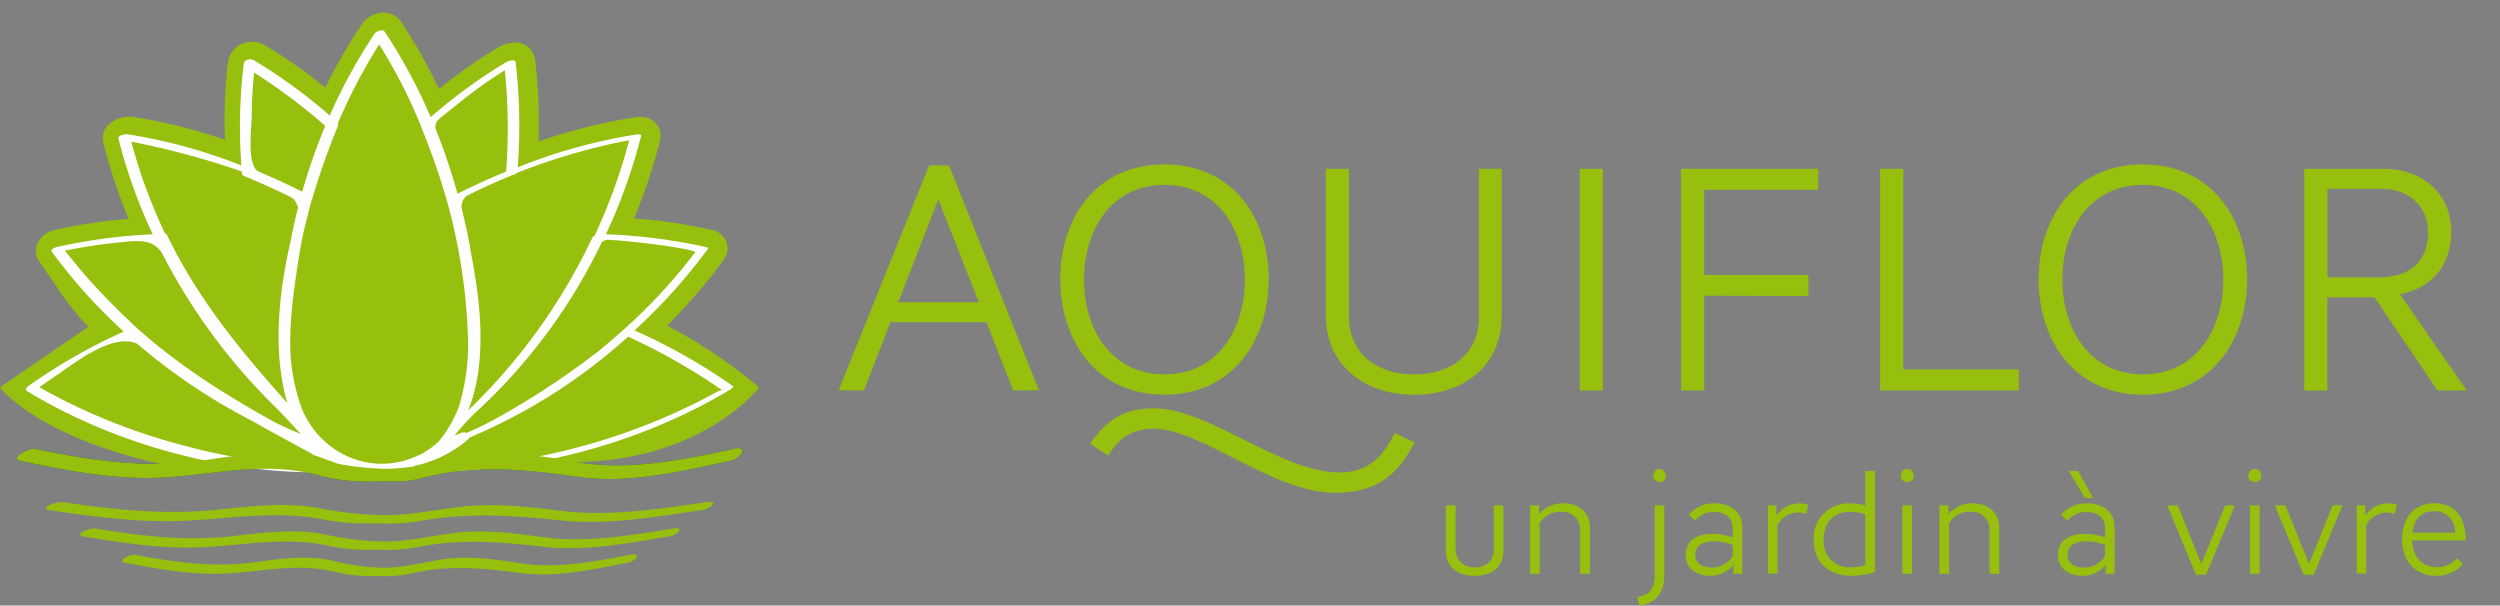 <svg id="Calque_1" data-name="Calque 1" xmlns="http://www.w3.org/2000/svg" viewBox="0 0 411.2 99.6"><rect x="0" y="0" width="411.2" height="99.6" fill="#808080" stroke="none"/><defs><style>.cls-1{fill:#97bf0d;}.cls-2{fill:#005955;}.cls-3{fill:#fff;}</style></defs><path class="cls-1" d="M166.65,64.22,162.26,53h-15.8l-4.34,11.2h-4.18l14.89-37h3.27l14.79,37ZM154.33,32.79l-6.58,16.93H161Z"/><path class="cls-1" d="M191.54,64.92c-11.37,0-17.15-9.09-17.15-19s5.78-18.88,17.15-18.88,17.14,9,17.14,18.88S202.89,64.92,191.54,64.92Zm0-34.51c-8.75,0-13.24,7.41-13.24,15.58s4.49,15.58,13.24,15.58S204.76,54.16,204.76,46,200.27,30.41,191.54,30.41ZM179.31,73c2.47-3.67,5.31-5.84,10.4-5.84,9.32,0,20.84,10.55,30.6,10.55,4.7,0,7.12-2.54,9.1-6.49l3.27,1.57c-2.84,5.35-6.21,8.27-13.13,8.27-10.12,0-22-10.54-29.74-10.54-3.91,0-5.94,1.83-7.54,4.43Z"/><path class="cls-1" d="M218.07,51.94V27.76h3.81V52c0,6.44,4.93,9.58,10.61,9.58,6.15,0,10.77-3.25,10.77-9.52V27.76H247V51.94c0,8.22-6.22,13-14.47,13C224.52,64.92,218.07,60.11,218.07,51.94Z"/><path class="cls-1" d="M259.84,64.22V27.76h3.8V64.22Z"/><path class="cls-1" d="M280.31,48.64V64.22H276.5V27.76h22.56v3.46H280.31v14h17.14v3.46Z"/><path class="cls-1" d="M309.25,64.22V27.76h3.81v33h19v3.46Z"/><path class="cls-1" d="M352.46,64.92c-11.36,0-17.15-9.09-17.15-19s5.79-18.88,17.15-18.88,17.15,9,17.15,18.88S363.81,64.92,352.46,64.92Zm0-34.51c-8.74,0-13.24,7.41-13.24,15.58s4.5,15.58,13.24,15.58S365.69,54.16,365.69,46,361.19,30.41,352.46,30.41Z"/><path class="cls-1" d="M400.92,64.22,390.57,48.91H382.8V64.22H379V27.76h13c6.15,0,11.18,3.79,11.18,10.39,0,6.05-3.85,9.46-8.45,10.22l11,15.85Zm-9.11-33.16h-9V45.61h8.62c4.56,0,7.94-2.32,7.94-7.41C399.36,33.76,396,31.06,391.81,31.06Z"/><path class="cls-1" d="M237.82,90.64V83.12h1.59v7.29a2.92,2.92,0,0,0,3.13,2.91c1.81,0,3.16-1,3.16-2.83V83.12h1.58v7.52c0,2.39-1.65,4.07-4.74,4.07S237.82,93,237.82,90.64Z"/><path class="cls-1" d="M259.9,94.38V87.1a2.88,2.88,0,0,0-3.16-2.91,3.79,3.79,0,0,0-3.49,1.91v8.28h-1.58V83.12h1.48v1.45a5,5,0,0,1,4-1.78c2.41,0,4.37,1.38,4.37,4v7.6Z"/><path class="cls-1" d="M269.28,98.19c2-.25,2.89-1.38,2.89-3.56V83.12h1.58V94.68c0,2.44-1.2,4.59-4.11,4.92Zm3.67-21A1,1,0,0,1,274,78.22,1,1,0,0,1,273,79.28a1,1,0,0,1-1.06-1.06A1,1,0,0,1,273,77.15Z"/><path class="cls-1" d="M285.09,94.38V92.9a4.76,4.76,0,0,1-3.89,1.81c-2.26,0-3.94-1.31-3.94-3.42,0-2.53,2.06-3.48,4.39-3.48a9.24,9.24,0,0,1,3.34.6V86.9c0-1.7-1.13-2.68-3.06-2.68a3.81,3.81,0,0,0-3.11,1.45l-1.06-1A5.39,5.39,0,0,1,282,82.79c2.69,0,4.57,1.38,4.57,3.94v7.65Zm-.1-4.72a7.78,7.78,0,0,0-3.06-.62c-1.51,0-3.09.47-3.09,2.23,0,1.25,1,2.08,2.71,2.08A4,4,0,0,0,285,91.47Z"/><path class="cls-1" d="M295.67,84.29a4,4,0,0,0-3.3,2.06v8h-1.59V83.12h1.43v1.73a4.44,4.44,0,0,1,3.69-2.06,5.32,5.32,0,0,1,1.53.25l-.4,1.53A3.67,3.67,0,0,0,295.67,84.29Z"/><path class="cls-1" d="M304.2,82.79a10.64,10.64,0,0,1,2.61.35V77.47h1.59V94.08a12.86,12.86,0,0,1-4,.63c-3.08,0-6.09-1.78-6.09-6A5.7,5.7,0,0,1,304.2,82.79Zm.31,10.51a7.35,7.35,0,0,0,2.3-.35V84.59a7.88,7.88,0,0,0-2.53-.4c-2.73,0-4.32,1.81-4.32,4.52A4.22,4.22,0,0,0,304.51,93.3Z"/><path class="cls-1" d="M313.69,77.15a1,1,0,0,1,1.08,1.07,1,1,0,0,1-1.08,1.06,1,1,0,0,1-1.06-1.06A1,1,0,0,1,313.69,77.15Zm-.78,17.23V83.12h1.58V94.38Z"/><path class="cls-1" d="M327.24,94.38V87.1a2.88,2.88,0,0,0-3.16-2.91,3.76,3.76,0,0,0-3.49,1.91v8.28H319V83.12h1.48v1.45a5,5,0,0,1,4-1.78c2.41,0,4.36,1.38,4.36,4v7.6Z"/><path class="cls-1" d="M346.32,94.38V92.9a4.73,4.73,0,0,1-3.88,1.81c-2.26,0-3.94-1.31-3.94-3.42,0-2.53,2.06-3.48,4.39-3.48a9.24,9.24,0,0,1,3.34.6V86.9c0-1.7-1.13-2.68-3.07-2.68a3.83,3.83,0,0,0-3.11,1.45l-1.05-1a5.39,5.39,0,0,1,4.24-1.88c2.68,0,4.57,1.38,4.57,3.94v7.65Zm-.09-4.72a7.83,7.83,0,0,0-3.07-.62c-1.5,0-3.08.47-3.08,2.23,0,1.25,1,2.08,2.71,2.08a4,4,0,0,0,3.44-1.88Zm-3.29-7.75-2.69-4.44h1.56l2.46,4.44Z"/><path class="cls-1" d="M362.86,94.53H361.2l-4.74-11.41h1.73l3.89,9.63L366,83.12h1.6Z"/><path class="cls-1" d="M370.86,77.15a1,1,0,0,1,1.08,1.07,1,1,0,0,1-1.08,1.06,1,1,0,0,1-1.05-1.06A1,1,0,0,1,370.86,77.15Zm-.78,17.23V83.12h1.58V94.38Z"/><path class="cls-1" d="M380.57,94.53h-1.66l-4.74-11.41h1.73l3.89,9.63,3.89-9.63h1.6Z"/><path class="cls-1" d="M392.51,84.29a4,4,0,0,0-3.31,2.06v8h-1.58V83.12h1.43v1.73a4.42,4.42,0,0,1,3.68-2.06,5.34,5.34,0,0,1,1.54.25l-.41,1.53A3.58,3.58,0,0,0,392.51,84.29Z"/><path class="cls-1" d="M400.66,94.71c-3.73,0-5.56-2.86-5.56-5.93,0-4.06,2.38-6,5.24-6,3.39,0,5.21,2.16,5.21,6.12h-8.8c.08,2.61,1.61,4.39,4,4.39a4.3,4.3,0,0,0,3.36-1.51l1,1A5.74,5.74,0,0,1,400.66,94.71Zm-.32-10.62c-2.31,0-3.29,1.51-3.54,3.52h7A3.29,3.29,0,0,0,400.34,84.09Z"/><path class="cls-2" d="M120.71,73.84c-8.4,1.77-17.34,3.65-25.86,2.15-5.75-1-11.93-2-17.75-1-4.74.78-9,2.12-13.82,2.12a47,47,0,0,1-11.81-1.81c-5.76-1.43-12-.48-17.8.39-9.43,1.42-18.57.1-27.88-1.87-1-.21-4.42,1.58-2.38,2,7.86,1.66,16.11,3.25,24.13,2.69,8.87-.61,16.49-2.73,25.39-.18a29.76,29.76,0,0,0,8.8.82c2.6,0,4.84.22,7.41-.45,9.29-2.43,17.11-1.47,26.37-.21,8,1.09,16.8-1,24.6-2.7,1.65-.34,3.23-2.51.6-2Z"/><path class="cls-1" d="M61.31,79.15c3,.23,7.79-2.31,13.81-3A128.25,128.25,0,0,1,94.43,76h0c21.18-.15,30.45-12.28,30.45-12.28a84.4,84.4,0,0,0-15.14-10.16,92.65,92.65,0,0,0,9.31-10.85,3.16,3.16,0,0,0,.43-2.93,3.11,3.11,0,0,0-2.19-1.91,84.71,84.71,0,0,0-13-1.94,91.82,91.82,0,0,0,4.27-12.79,3,3,0,0,0-.53-2.67,3.3,3.3,0,0,0-2.72-1.25,4.15,4.15,0,0,0-.73.06,88.8,88.8,0,0,0-16,4A83.69,83.69,0,0,0,88,9.8,3.21,3.21,0,0,0,84.7,7a5.62,5.62,0,0,0-2.5.65,78.74,78.74,0,0,0-10,7,88.89,88.89,0,0,0-6.18-11,3.52,3.52,0,0,0-3-1.58A4.45,4.45,0,0,0,59.51,4a88.75,88.75,0,0,0-6,10.41,80.91,80.91,0,0,0-10-7,4.1,4.1,0,0,0-2-.52,3.85,3.85,0,0,0-4,3.26A81.2,81.2,0,0,0,37,23a85.94,85.94,0,0,0-15.25-3.79l-.53,0a4.79,4.79,0,0,0-3.62,1.55A3.17,3.17,0,0,0,17,23.49,89.67,89.67,0,0,0,21.15,36,82.91,82.91,0,0,0,8.94,37.84a4,4,0,0,0-2.83,2.32,3.15,3.15,0,0,0,.43,3c2.69,3.69,4.63,7.19,8,10.57L0,63.71S6.54,72.55,29.7,77c4.31.83,10-1.74,15.52-1.36,5.06.35,9.89,3.69,16.09,3.52"/><path class="cls-3" d="M120.57,63.53a94.06,94.06,0,0,0-16.2-9.18,92.82,92.82,0,0,0,12-13.33c.1-.15.11-.3-.1-.35a91.77,91.77,0,0,0-16.61-2.14,90.94,90.94,0,0,0,5.79-16.14c.09-.37-.6-.29-.77-.27a89.28,89.28,0,0,0-19.52,5.4,91.1,91.1,0,0,0-.35-17.32c-.07-.54-1.28-.14-1.51,0a87,87,0,0,0-12.46,9.07,89.25,89.25,0,0,0-7.52-14c-.39-.59-1.45-.12-1.75.32A89.37,89.37,0,0,0,54.23,19,86.44,86.44,0,0,0,41.74,9.9c-.53-.31-1.56-.11-1.66.61a88,88,0,0,0-.38,16.71A86.72,86.72,0,0,0,21,22.09c-.32-.05-1.66.15-1.52.7a87.06,87.06,0,0,0,5.64,15.74A90.61,90.61,0,0,0,9.27,40.65c-.25.06-1,.37-.75.75A89,89,0,0,0,20.35,54.54a92.73,92.73,0,0,0-15.74,9c-.28.2-.54.56-.14.8,15.9,9.66,36.52,14.78,55,13a18.32,18.32,0,0,0,6.4-.12c18.41,1.47,38.78-3.75,54.51-13.31C120.47,63.79,120.72,63.64,120.57,63.53ZM100.06,39.45c2.62.13,5.23.44,7.83.77,1.44.19,6.72.92,6.44,1.3a91.29,91.29,0,0,1-13.58,14.29l-1,.86-1.13.95A133.75,133.75,0,0,1,81.32,69c-.51.26-1,.54-1.53.8-1,.49-2,1-3.06,1.39a1.33,1.33,0,0,0-.86,0l-1.11.45a0,0,0,0,0,0,0l0,0a36.47,36.47,0,0,1,3.4-3.73l.18-.17A91.86,91.86,0,0,0,99,39.81,1.58,1.58,0,0,1,100.06,39.45Zm3.27-16.34.18,0s-.05.06-.05.09a93.79,93.79,0,0,1-5.65,15.56.83.83,0,0,0-.38.33A96.81,96.81,0,0,1,77,67.51c3.27-8.09,2-18.18.33-26.64,0-.1,0-.2,0-.3-.06-.31-.13-.61-.2-.92s-.15-.78-.23-1.16c0-.19-.09-.38-.12-.57s-.14-.6-.21-.89c-.21-1-.42-1.92-.66-2.88a2.44,2.44,0,0,1,.83-1.94c2.49-1.22,5-2.38,7.59-3.43a1.32,1.32,0,0,0,.69-.35,104.53,104.53,0,0,1,14.44-4.51C100.73,23.61,102,23.35,103.33,23.11ZM72.24,19.56c1.22-1,2.47-2,3.73-3a74.13,74.13,0,0,1,7.06-5,94.59,94.59,0,0,1,.22,16.66c-2.71,1.11-5.37,2.33-8,3.64A98.42,98.42,0,0,0,71.6,21.08,1.84,1.84,0,0,1,72.24,19.56ZM62.36,7.31a85,85,0,0,1,6.88,13.43s0,.05,0,.07c1.21,2.93,2.29,5.89,3.27,8.89q.52,1.66,1,3.33A94.72,94.72,0,0,1,77,56.58,35.44,35.44,0,0,1,75.5,66.81a19.81,19.81,0,0,1-3.51,6l-.06,0a10,10,0,0,1-.79.67l-.12.09c-.23.17-.46.34-.69.49a14.23,14.23,0,0,1-1.41.81l-.07,0c-7.21,3.53-15.75.21-19.1-7.39a31.82,31.82,0,0,1-1.94-8.81c-.31-5.33.5-10.91,1.27-15.85.22-1.48.5-3,.81-4.47.44-1.86.89-3.67,1.37-5.41,0,0,.05,0,.05-.08A122.68,122.68,0,0,1,55.6,20.68s0,0,0-.06a.8.8,0,0,0,0-.15.66.66,0,0,0,0-.25A89.32,89.32,0,0,1,62.36,7.31ZM49.71,31.53c-2.35-1.17-4.71-2.28-7.13-3.29-2.08-.88-1.18-7.49-1.16-9.3,0-2.33.13-4.69.38-7A96.27,96.27,0,0,1,53.5,20.7,97,97,0,0,0,49.71,31.53ZM39.77,28.4a.58.58,0,0,0,.41.57c2.66,1.08,5.26,2.28,7.84,3.54a3.06,3.06,0,0,1,1,1.66q-.68,2.67-1.2,5.38C46.05,47.25,45,56,46.64,63.76h0a2.61,2.61,0,0,1,.06.27c.15.76.34,1.52.56,2.27-7.58-8.5-14.61-16.93-19.8-27.65a.37.37,0,0,0-.3-.2,89,89,0,0,1-5.57-15.15,134.47,134.47,0,0,1,18.17,4.9A1.21,1.21,0,0,0,39.77,28.4ZM14,45.27c-1-1.18-2-2.4-3-3.64a1.77,1.77,0,0,0-.39-.39,88.77,88.77,0,0,1,9.32-1.4c3.69-.41,5.21-.22,6.64,1.65a98,98,0,0,0,19.1,25.83q1.92,2,3.82,4.08c-1.49-.63-3-1.28-4.4-2C37.17,65,29.57,60.25,22.67,54.09L22.58,54A116.79,116.79,0,0,1,14,45.27ZM50.16,76.41a89.35,89.35,0,0,1-20-3.15,99.24,99.24,0,0,1-23-9.18l-.69-.4c.54-.39,1.09-.76,1.64-1.12,3.57-2.38,10.29-8,14.48-6A97.57,97.57,0,0,0,41.4,69.19c3.32,1.89,6.71,3.7,10.07,5.55,0,0,0,0,.07.05l.4.19a.47.47,0,0,0,.14,0c1,.4,2,.76,3,1.1.14,0,.27.12.42.17l-.91.17C53.12,76.48,51.64,76.46,50.16,76.41Zm67.58-11.86c-2.1,1.18-4.26,2.22-6.44,3.22a103.3,103.3,0,0,1-25.47,7.81A82.51,82.51,0,0,1,69,76.6c-.38,0-.67,0-.91,0l.41-.16a1.07,1.07,0,0,0,.47,0,19.83,19.83,0,0,0,7.94-4.1.84.84,0,0,0,.28-.36,91.75,91.75,0,0,0,26.12-16.61,101.75,101.75,0,0,1,15.11,8.56C119,64.23,118.78,64,117.74,64.55Z"/><path class="cls-1" d="M120.71,73.84c-8.4,1.77-17.34,3.65-25.86,2.15-5.75-1-11.93-2-17.75-1-4.74.78-9,2.12-13.82,2.12a47,47,0,0,1-11.81-1.81c-5.76-1.43-12-.48-17.8.39-9.43,1.42-18.57.1-27.88-1.87-1-.21-4.42,1.58-2.38,2,7.86,1.66,16.11,3.25,24.13,2.69,8.87-.61,16.49-2.73,25.39-.18a29.76,29.76,0,0,0,8.8.82c2.6,0,4.84.22,7.41-.45,9.29-2.43,17.11-1.47,26.37-.21,8,1.09,16.8-1,24.6-2.7,1.65-.34,3.23-2.51.6-2Z"/><path class="cls-1" d="M116,82.61c-7.72,1.15-16,2.38-23.78,1.4-5.28-.66-11-1.29-16.32-.66-4.36.51-8.29,1.38-12.71,1.38a59.16,59.16,0,0,1-10.85-1.18c-5.3-.93-11.07-.31-16.37.26-8.67.93-17.08.06-25.64-1.22-.93-.14-4.07,1-2.19,1.31C15.39,85,23,86,30.35,85.66c8.16-.4,15.17-1.78,23.34-.12a37.93,37.93,0,0,0,8.1.53,35.24,35.24,0,0,0,6.81-.29c8.54-1.58,15.74-1,24.25-.13,7.32.7,15.45-.69,22.62-1.77,1.51-.22,3-1.64.55-1.27Z"/><path class="cls-1" d="M110.59,86.94c-6.94,1.15-14.34,2.38-21.37,1.4-4.75-.66-9.86-1.29-14.66-.66-3.92.51-7.46,1.39-11.43,1.39a48.93,48.93,0,0,1-9.76-1.18c-4.75-.94-9.93-.32-14.7.25-7.79.93-15.35.06-23-1.22-.83-.14-3.65,1-2,1.31C20.16,89.31,27,90.35,33.6,90c7.33-.4,13.63-1.79,21-.12a30.61,30.61,0,0,0,7.27.53A28.43,28.43,0,0,0,68,90.11c7.68-1.58,14.15-1,21.8-.14,6.57.71,13.88-.68,20.32-1.76,1.36-.22,2.67-1.64.5-1.27Z"/><path class="cls-1" d="M103.81,91.21c-6,1.16-12.32,2.39-18.35,1.41C81.37,92,77,91.33,72.86,92c-3.38.51-6.42,1.38-9.82,1.38a35.82,35.82,0,0,1-8.39-1.18c-4.09-.93-8.53-.31-12.64.26-6.69.92-13.18.06-19.79-1.22-.72-.14-3.14,1-1.69,1.31,5.58,1.08,11.44,2.12,17.13,1.76,6.3-.41,11.71-1.79,18-.12a23.09,23.09,0,0,0,6.25.53,21,21,0,0,0,5.25-.29c6.6-1.59,12.16-1,18.73-.14,5.65.71,11.93-.68,17.47-1.76,1.16-.23,2.29-1.64.42-1.28Z"/></svg>